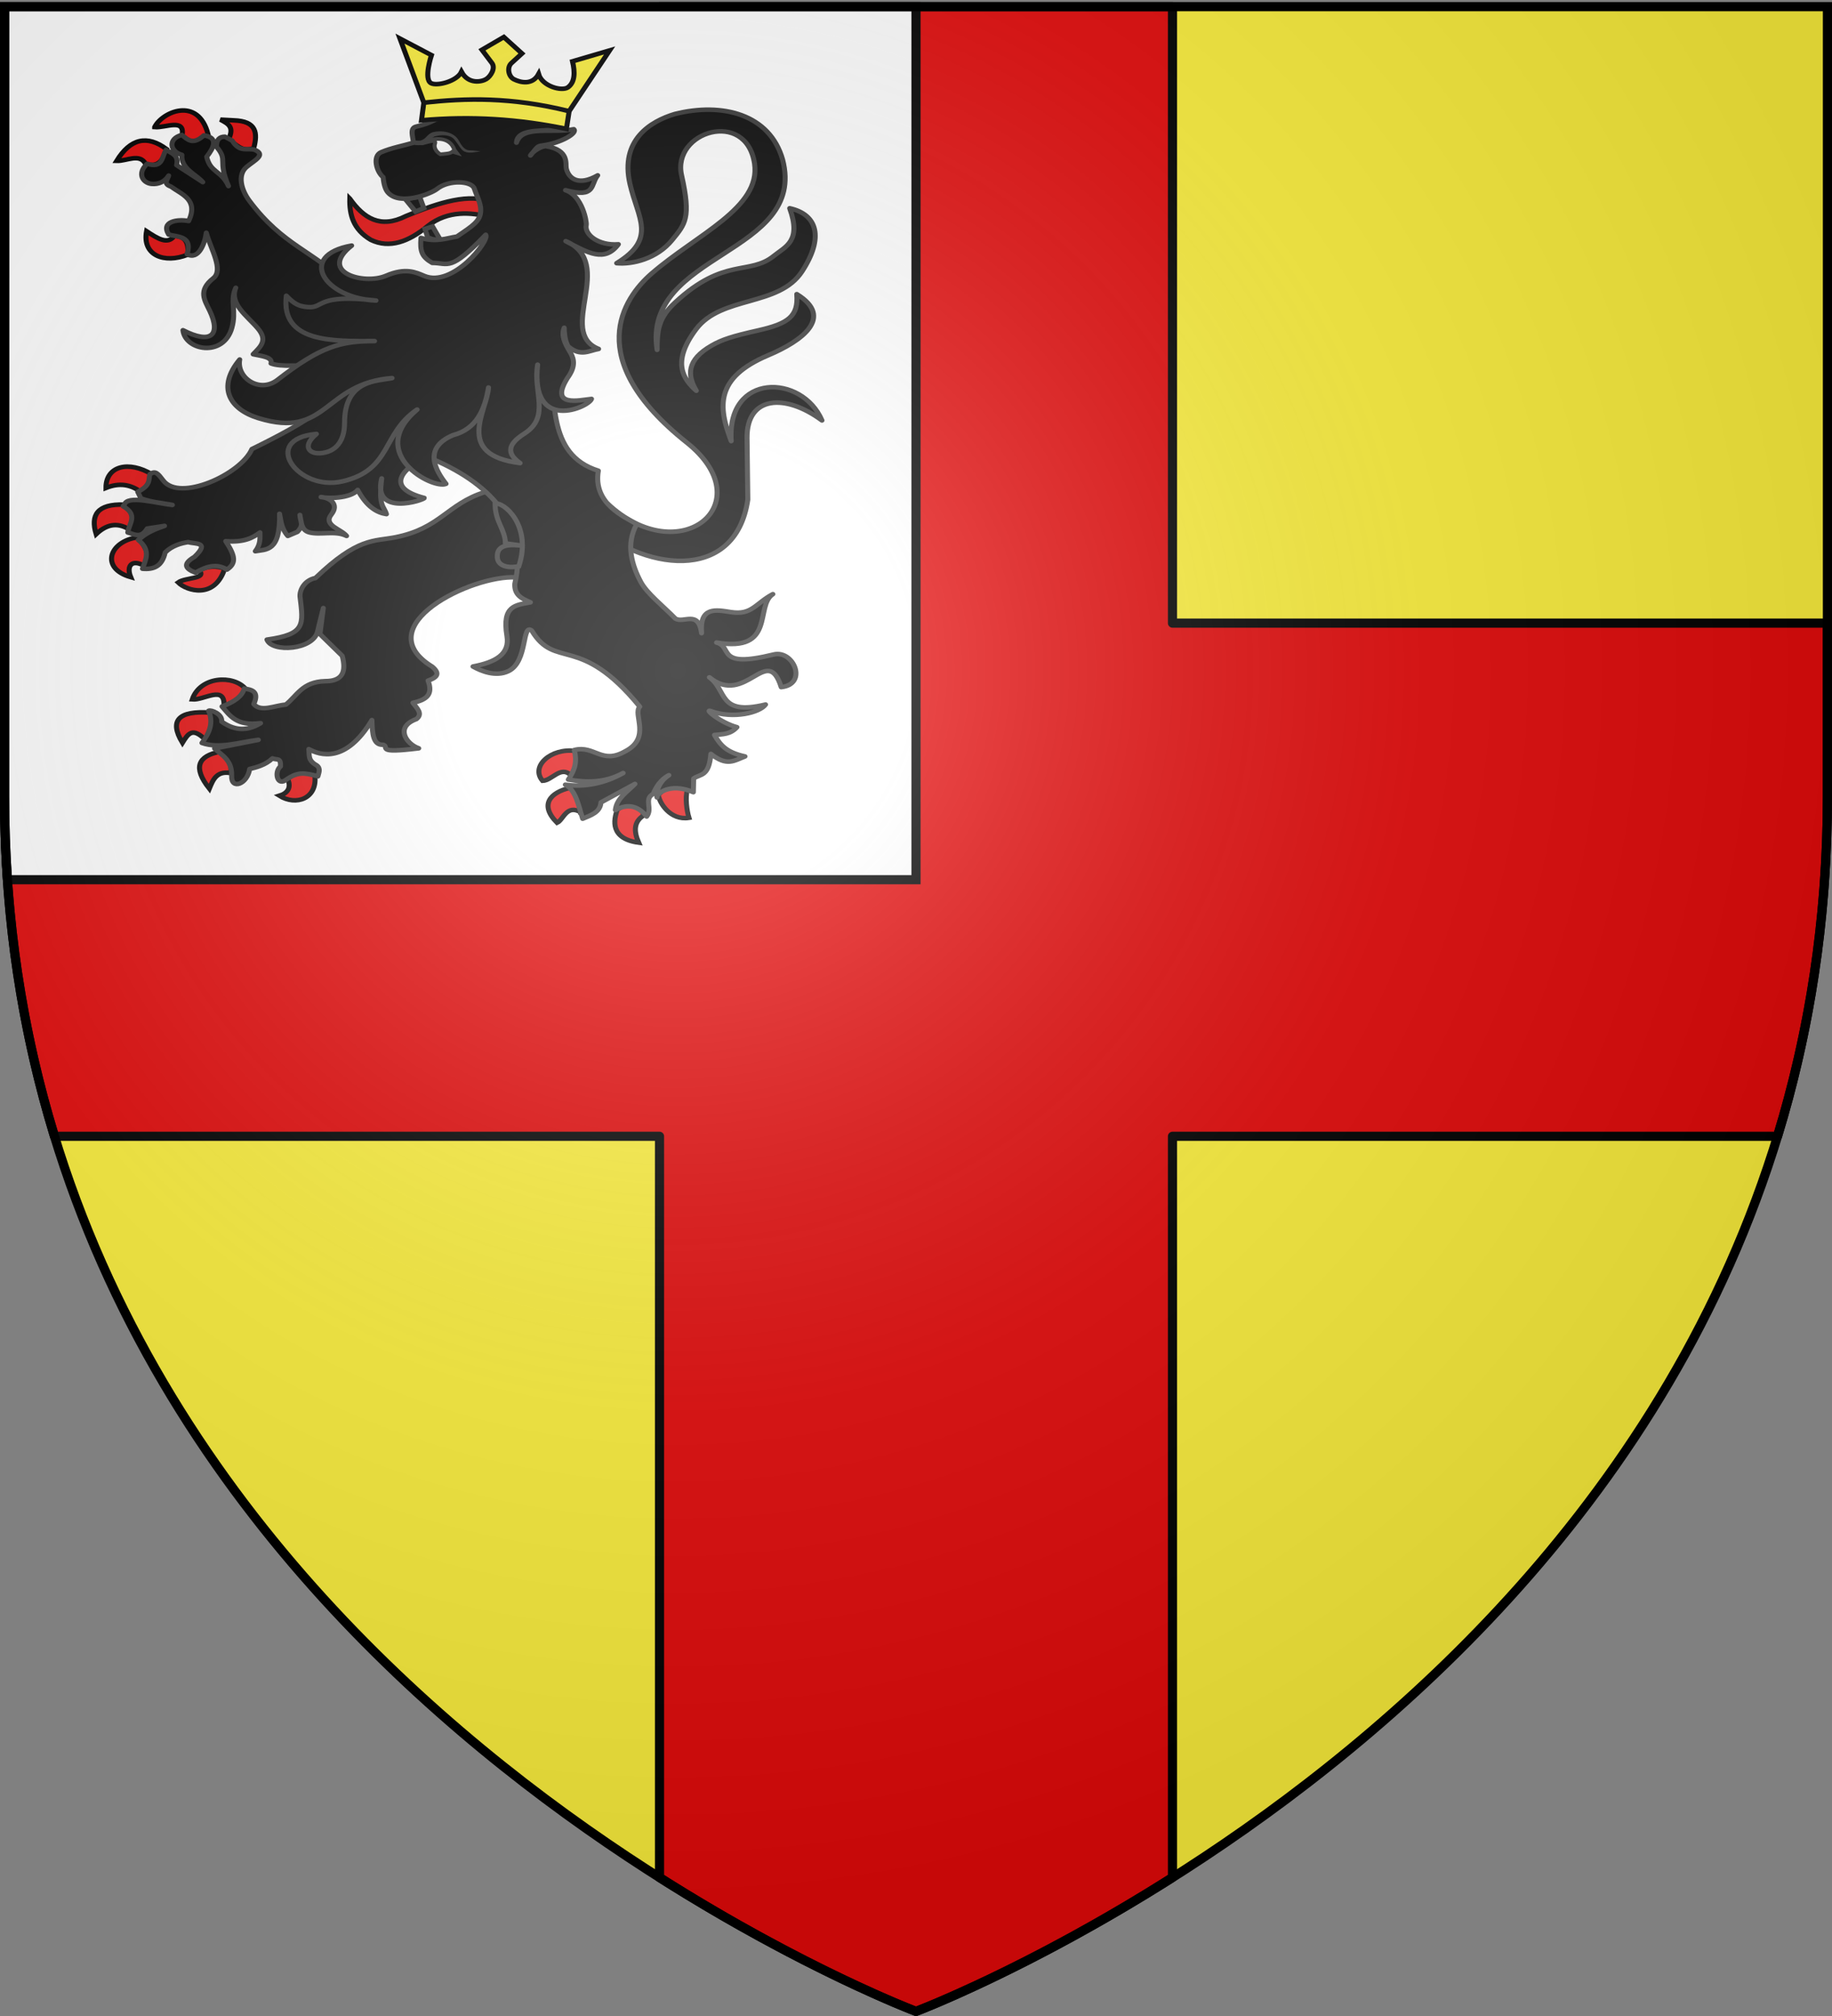 <svg xmlns="http://www.w3.org/2000/svg" xmlns:xlink="http://www.w3.org/1999/xlink" height="660" width="600" version="1.0"><rect width="100%" height="100%" fill="#808080" stroke="none"/><defs><g id="d"><path id="c" d="M0 0v1h.5L0 0z" transform="rotate(18 3.157 -.5)"/><use xlink:href="#c" transform="scale(-1 1)" width="810" height="540"/></g><g id="e"><use xlink:href="#d" transform="rotate(72)" width="810" height="540"/><use xlink:href="#d" transform="rotate(144)" width="810" height="540"/></g><g id="g"><path id="f" d="M0 0v1h.5L0 0z" transform="rotate(18 3.157 -.5)"/><use xlink:href="#f" transform="scale(-1 1)" width="810" height="540"/></g><g id="h"><use xlink:href="#g" transform="rotate(72)" width="810" height="540"/><use xlink:href="#g" transform="rotate(144)" width="810" height="540"/></g><radialGradient xlink:href="#a" id="i" gradientUnits="userSpaceOnUse" gradientTransform="matrix(1.353 0 0 1.349 -77.63 -85.747)" cx="221.445" cy="226.331" fx="221.445" fy="226.331" r="300"/><linearGradient id="a"><stop style="stop-color:white;stop-opacity:.314" offset="0"/><stop offset=".19" style="stop-color:white;stop-opacity:.251"/><stop style="stop-color:#6b6b6b;stop-opacity:.125" offset=".6"/><stop style="stop-color:black;stop-opacity:.125" offset="1"/></linearGradient><path id="b" d="M2.922 27.672c0-5.951 2.317-9.843 5.579-11.012 1.448-.519 3.307-.273 5.018 1.447 2.119 2.129 2.736 7.993-3.483 9.121.658-.956.619-3.081-.714-3.787-.99-.524-2.113-.253-2.676.123-.824.552-1.729 2.106-1.679 4.108H2.922z"/></defs><g style="display:inline"><path style="fill:#fcef3c;fill-opacity:1;fill-rule:evenodd;stroke:none;stroke-width:1px;stroke-linecap:butt;stroke-linejoin:miter;stroke-opacity:1" d="M300 658.5s298.5-112.32 298.5-397.772V2.176H1.5v258.552C1.5 546.18 300 658.5 300 658.5z"/><path style="opacity:1;fill:#e20909;fill-opacity:1;stroke:#000;stroke-width:3;stroke-linecap:round;stroke-linejoin:round;stroke-miterlimit:4;stroke-dasharray:none;stroke-opacity:1" d="M216 2.188 1.5 260.717c0 40.52 6.023 77.566 16.344 111.282H216v242.656c47.483 30.078 84 43.844 84 43.844s36.517-13.766 84-43.844V372h198.156c10.321-33.716 16.344-70.763 16.344-111.281V204H384V2.187H216z"/><path style="fill:#fff;fill-opacity:1;fill-rule:evenodd;stroke:#000;stroke-width:3;stroke-linecap:butt;stroke-linejoin:miter;stroke-opacity:1" d="M1.5 2.188v258.53c0 9.28.327 18.366.938 27.282H300V2.187H1.5z"/></g><g style="display:inline"><path d="M234.74 774.632c43.396 44.787 92.978.12 47.415-39.724-62.468-54.628-37.792-94.54-20.929-110.615 27.094-25.827 65.306-43.172 61.315-72.08-4.962-35.947-49.292-20.866-43.445 7.69 5.755 28.103 2.164 31.92-5.608 42.425-9.203 12.441-23.796 16.102-33.04 15.158 24.036-16.16 12.68-29.174 7.935-51.802-6.061-28.907 12.269-41.15 26.759-45.896 28.069-7.72 56.459-.014 64.135 29.913 14.664 62.327-83.768 60.85-74.744 124.539.064-12.99.655-20.758 10.87-31.168 29.14-29.695 44.12-17.455 58.615-30.334 7.088-6.298 16.55-9.558 9.465-31.206 16.556 4.046 20.475 19.243 7.346 41.373-13.803 23.266-47.964 15.699-63.117 37.849-14.85 21.706-7.476 32.78.182 40.25-5.496-10.078-5.818-20.184 9.128-29.607 6.273-3.955 12.12-6.028 27.833-9.931 17.703-4.399 23.953-9.233 22.838-23.7 22.6 15.286 2.748 30.86-16.967 40.002-31.84 14.763-29.853 33.763-22.06 56.207-2.789-45 42.115-44.128 54.04-13.534-21.85-17.787-44.928-16.17-44.616 11.563l.455 40.346c-7.54 56.029-64.031 45.799-94.013 14.827" style="fill:#000;fill-opacity:1;stroke:#313131;stroke-width:2.984;stroke-linejoin:round;stroke-miterlimit:4;stroke-dasharray:none;stroke-opacity:1" transform="matrix(.55 0 0 .5 69.717 -222.581)"/><path style="fill:#e20909;fill-opacity:1;stroke:#000;stroke-width:2.984;stroke-miterlimit:4;stroke-dasharray:none;stroke-opacity:1" d="M81.528 575.23c-.205 10.434 1.941 20.1 12.556 26.996 11.127 5.898 22.473 1.234 33.893-9.084 12.07-10.614 26.588-8.751 35.756-6.12 1.51-4.908-.343-6.902.068-10.189-13.704-5.415-33.658 2.99-48.848 9.811-15.208 8.449-25.176 1.37-33.425-11.414z" transform="matrix(.55 0 0 .5 69.717 -222.581)"/><g style="fill:#e20909"><path style="fill:#e20909;fill-opacity:1;stroke:#000;stroke-width:3;stroke-linejoin:miter;stroke-miterlimit:4;stroke-dasharray:none;stroke-opacity:1" d="M862.664 472.577c-7.188-9.211-27.082-8.293-31.832 7.086 6.816.68 19.456-9.608 19.006 3.82 8.305-.468 10.708-4.693 12.826-10.906z" transform="matrix(.547 0 0 .497 -391.5 -9.418)"/><path style="fill:#e20909;fill-opacity:1;stroke:#000;stroke-width:3;stroke-miterlimit:4;stroke-dasharray:none;stroke-opacity:1" d="M838.453 505.987c-7.478-8.031-10.06-3.885-13.504 2.243-8.187-14.961-2.04-21.175 16.37-19.903 2.197 4.713 1.025 12.246-2.866 17.66zM847.459 514.084c-13.091 2.806-16.482 10.313-6.395 24.351 2.187-5.864 4.356-11.75 12.534-10.302 1.483-4.79-.707-9.68-6.14-14.05zM887.874 531.88c2.56 5.972-.09 9.655-4.86 11.238 9.901 6.854 22.754 1.966 21.23-13.112-7.109-4.021-11.075-2.607-16.37 1.873z" transform="matrix(.547 0 0 .497 -391.5 -9.418)"/></g><path d="M161.854 767.39c-22.406 7.87-26.36 23.657-53.025 29.529-12.9 2.84-22.289-.19-47.724 26.697-6.407 1.382-9.456 7.672-9.222 12.094 2.032 18.593 3.396 24.697-19.688 28.253 2.812 8.578 27.76 7.071 30.228-5.67.386-1.992 3.347-15 3.347-15l-2.021 17.022 13.264 14.267c2.412 9.842.711 16.625-10.163 16.585-13.608.403-16.61 9.436-23.42 15.37-6.538.51-14.845 5.145-19.075-.342 3.508-8.494-1.432-9.48-5.67-10.174-1.263 5.148-6.17 8.867-13.257 11.73 4.837 6.01 8.51 12.995 22.978 10.922-8.896 5.995-16.43 4.213-23.175-1.009.641-5.019-6.493-7.979-7.757-7.081 3.057 7.902.416 14.646-3.977 21.034 10.55 4.048 22.279-.542 33.583-2.023l-26.07 5.663c4.477 4.602 10.387 7.457 10.163 17.798-.357 9.74 9.467 5.417 10.72-4.394 3.942-1.054 9.39-2.511 13.583-6.932 2.68 1.234 5.086-.748 4.787 5.259-3.7 3.236-2.171 12.56 2.733 9.2 7.475-5.902 11.246-5.173 19.55-2.728.428-2.158 1.94-5.076-.819-7.233-5.382-3.292-4.122-6.526-4.598-10.565 6.774 4.12 21.99 9.443 37.56-19.012.297 9.001.722 16.478 6.681 16.151 4.167 1.492-5.25 5.898 21.212 2.338-7.411-2.772-14.434-13.956-1.389-19.147 4.097-3.556.237-7.112-2.087-10.668 8.86-2.091 11.949-5.944 9.026-14.507 5.831-2.23 7.162-4.815 2.398-9.2-39.077-26.504 23.728-60.139 49.884-58.406l22.094-12.944-14.14-44.09-26.514 1.213z" style="fill:#000;fill-opacity:1;stroke:#313131;stroke-width:2.984;stroke-linejoin:round;stroke-miterlimit:4;stroke-dasharray:none;stroke-opacity:1" transform="matrix(.55 0 0 .5 69.717 -222.581)"/><g style="fill:#e20909"><path style="fill:#e20909;fill-opacity:1;stroke:#000;stroke-width:3;stroke-miterlimit:4;stroke-dasharray:none;stroke-opacity:1" d="M799.626 342.685c-5.852-4.625-12.566-5.83-20.464-2.342-.056-14.538 13.622-18.222 27.626-8.897-1.412 4.639-3.066 9.057-7.162 11.239zM773.28 370.783c-3.419-12.474.547-20.053 16.881-19.435 2.937 3.872 7.292 6.562 3.07 16.391-7.79-5.24-14.203-2.924-19.952 3.044zM798.09 372.89c4.946 6.322 8.193 12.644 4.35 18.967-8.001-5.031-11.16.056-8.442 7.258-18.46-5.81-12.894-23.612 4.093-26.225zM834.925 394.666c5.494-3.163 10.533-2.989 15.347-1.17-5.978 20.376-22.706 14.734-27.881 9.132 4.344-3.472 17.501-2.217 12.534-7.962z" transform="matrix(.547 0 0 .497 -391.5 -9.418)"/></g><g style="fill:#e20909"><path style="fill:#e20909;fill-opacity:1;stroke:#000;stroke-width:3;stroke-miterlimit:4;stroke-dasharray:none;stroke-opacity:1" d="M828.018 186.74c-13.82 6.043-27.245.561-24.555-15.454 6.568 4.735 12.686 9.137 16.626 3.044 5.688.234 9.047 3.454 7.93 12.41zM802.95 127.031c-3.537-7.426-11.437-1.875-17.393-2.107 8.263-14.803 18.254-17.275 29.928-7.727-2.034 6.026-3.863 12.314-12.534 9.834zM808.322 102.68c6.403.636 18.51-6.186 16.371 5.62 4.844 5.575 10.078 4.72 15.603-.937-6.06-25.406-27.664-14.525-31.974-4.683zM852.574 110.64c3.55-8.067-.098-10.077-4.86-12.877l7.93.468c13.867.447 14.36 8.545 12.022 18.264-7.023 3.063-10.621-2.492-15.092-5.854z" transform="matrix(.547 0 0 .497 -391.5 -9.418)"/></g><g style="fill:#e20909"><path style="fill:#e20909;fill-opacity:1;stroke:#000;stroke-width:3;stroke-miterlimit:4;stroke-dasharray:none;stroke-opacity:1" d="M1060.277 513.615c3.647 6.117 1 11.122-2.813 15.923-6.094-6.431-11.19 3.576-16.883 3.746-7.364-9.437 4.845-21.822 19.696-19.669zM1063.602 554.123c.898-4.801 1.243-9.466-6.906-16.156-11.329 3.055-18.268 10.955-7.418 22.947 3.764-1.828 5.655-12.549 14.324-6.79zM1085.345 552.25c7.949-6.469 14.594-1.902 15.859 3.747-5.95 4.148-6.17 10.254-3.07 18.03-17.188-2.611-15.061-14.877-12.79-21.777zM1127.295 539.138c-1.437 5.246-.349 13.895.941 18.517-11.056 1.957-17.877-9.844-18.335-15.24 4.608-5.116 8.694-6.899 17.394-3.277z" transform="matrix(.547 0 0 .497 -391.5 -9.418)"/></g><path d="M-18.47 533.535c-8.386 2.38-7.332 10.79.043 13.041-.854 8.982 8.765 12.999 12.437 17.836l-15.61-11.14c1.492-6.61-3.027-7.726-6.26-10.01-2.552 4.39-1.813 12.43-11.243 9.125-6.283 6.35-2.594 12.552 2.473 13.157 4.387.524 8.13-1.54 10.316-5.411-.556 2.51-3.534 5.335 1.275 7.144 6.695 5.367 16.563 8.562 10.626 22.601-6.273-1.34-16.766.054-11.9 8.842 4.897 1.635 14.525.643 10.934 12.875 6.892 4.188 10.645-7.17 11.451-14.051 2.703 10.79 10.495 24.312 4.197 29.79-9.36 8.142-5.12 14.465-2.202 21.186 6.948 16 .859 22.29-15.875 12.863 1.306 13.342 24.07 18.004 29.114-1.52 2.868-11.102-1.28-17.854 2.342-26.256-3.92 10.536 6.676 18.202 13.166 26.62 6.04 7.837 1.6 11.852-2.821 16.872 5.196 1.244 11.774 1.864 10.626 6.012 5.838 2.583 18.124.721 24.029 1.678l4.687 29.172c-9.267 7.96-24.71 16.974-40.085 25.245-6.577 16.525-42.943 34.726-52.804 20.597-3.124-4.477-4.617-6.862-8.003-4.043-.756 3.647.623 7.095-7.187 11.46l1.893 4.279c6.94 2.695 12.538 2.937 18.74 4.28-9.047-.981-27.241-6.83-28.602-.016l-.763.865c9.24 5.72 3.45 11.468 2.82 17.189 3.854 1.04 7.7 4.295 11.553-2.582l10.317-1.733c-9.811 3.578-12.228 6.314-15.649 9.16 7.682 6.815 4.444 12.806 2.512 18.888 6.766.644 11.666-1.554 13.518-10.657 4.062-4.455 9.62-6.104 13.683-6.78 4.211 1.413 13.27-.33 3.748 9.69-7.414 4.741-5.238 7.866.618 10.329 6.25-3.994 12.49-6.34 18.74-2.016 5.528-4.07 5.197-8.644-.744-18.605 10.992.873 15.928-2.098 20.41-5.694-.009 3.887.434 7.652-2.782 12.273 6.239-1.313 15.04.643 14.422-24.504.959 4.832 1.022 9.663 4.936 14.495l5.699-2.651c4.153-4.862 1.78-6.21 1.487-11.073.908 4.512.679 9.98 5.642 11.402 6.69 1.917 15.415-1.436 22.178 2.322-3.18-4.479-14.226-6.913-9.08-14.053 4.826-6.695-.867-10.977-6.137-11.423 3.625 1.072 17.655 1.09 21.814-4.645 5.52 11.3 11.607 14.892 17.127 15.831-1.551-5.588-4.865-4.827-2.82-23.36-5.713 25.529 25.641 13.975 25.345 12.785-23.33-6.599-13.754-19.085 1.623-26.987 37.65 16.608 60.69 44.068 52.278 83.224-.346 7.55 4.484 9.808 9.311 12.096-8.597 1.881-17.062 1.779-13.987 22.07 1.808 11.93-6.889 17.175-20.207 19.949 4.637 2.887 13.546 7.09 21.184 2.974 11.572-6.236 7.832-31.494 13.783-26.495 14.256 26.042 28.466 1.618 64.342 49.836-4.345 5.005 7.065 20.288-8.665 29.215-14.11 8.877-18.224-4.167-30.33-.85 1.609 7.363.715 12.524-3.555 19.348 10.889 2.047 21.76 2.236 32.649-4.28-10.694 6.636-22.81 9.464-34.426 7.64 6.468 3.643 8.053 14.755 10.316 22.282 4.984-2.32 10.46-4.198 10.896-10.681l20.246-12.096c-4.596 5.232-10.874 9.364-11.669 17.083 8.09-4.747 13.956-2.161 18.663 4.244 3.757-5.351-1.943-11.366 3.903-14.805 1.413-4.219 4.518-9.545 9.31-12.217-5.505 3.796-7.817 10.407-7.083 14.534-.636-1.992 7.4-10.127 21.662-3.436l.181-8.976c3.927-3.118 9.12-.897 10.24-16.093 9.721 8.47 13.842 4.367 20.323 1.663-11.342-2.69-14.786-7.653-18.193-14.042 5.037-.54 9.507-.366 13.398-5.105-9.774-2.86-19.739-12.223-15.644-10.563 13.449 5.451 29.312 1.022 32.687-4.28-28.67 7.606-22.738-9.588-33.46-17.79 21.678 19.373 34.46-22.653 42.772 6.401 16.02-1.855 7.467-24.598-4.52-21.363-34.872 9.41-23.933-5.072-33.982-7.817 35.45 6.642 22.666-24.022 33.538-31.703-10.414 6.07-12.456 13.963-25.058 11.755-8.538-1.425-18.742-4.025-17.387 13.794-1.855-15.4-10.602-6.265-15.57-9.514-7.58-8.48-17.04-16.578-20.696-24.17-5.049-10.482-9.169-24.339-2.344-37.71-7.202-4.649-26.265-13.465-22.863-34.961-31.282-10.706-25.199-48.182-29.038-79.015L80.095 631.472c-20.367-22.265-38.285-25.264-58.458-55-4.616-6.803-7.252-16.734-1.54-22.023 4.698-4.35 11.793-7.85 4.862-11.187-4.482-1.478-8.964 2.078-13.446-6.013l-4.366-2.582c-3.267-.005-5.088 2.008-5.023 6.579 7.195 9.208.476 8.636 7.187 25.748-4.255-10.259-10.87-8.697-12.997-19.17 4.199-5.909 7.32-12.587-1.686-14.006-6.637 6.636-9.675 2.643-13.098-.283z" style="fill:#000;fill-opacity:1;stroke:#313131;stroke-width:2.984;stroke-linejoin:round;stroke-miterlimit:4;stroke-dasharray:none;stroke-opacity:1" transform="matrix(.55 0 0 .5 69.717 -222.581)"/><path d="M168.04 775.02c.15 12.266 5.895 16.269 6.187 25.944l11.208 1.673c-9.201-1.433-15.997-.686-16.069 6.417-.35 6.715 6.19 8.366 12.815 6.876 8.085-26.68-9.127-42.476-14.14-40.91z" style="fill:#000;fill-opacity:1;stroke:#313131;stroke-width:2.984;stroke-miterlimit:4;stroke-dasharray:none;stroke-opacity:1" transform="matrix(.55 0 0 .5 69.717 -222.581)"/><path d="M271.662 861.84c6.143 2.491 15.44.784 15.687 11.124-5.674 8.497-1.171 9.541-1.547 14.158" style="opacity:.98;fill:none;fill-opacity:1;stroke:#000;stroke-width:2.984;stroke-miterlimit:4;stroke-dasharray:none;stroke-opacity:1" transform="matrix(.55 0 0 .5 69.717 -222.581)"/><path style="fill:#000;fill-opacity:1;stroke:#313131;stroke-width:2.984;stroke-miterlimit:4;stroke-dasharray:none;stroke-opacity:1" d="m135.513 602.295-4.672-8.817-4.55 1.573 1.645 5.62c4.258 1.84 3.973 1.092 7.577 1.624zM114.574 575.525l8.558-1.558 2.516 7.482-4.954 2.272-6.12-8.196z" transform="matrix(.55 0 0 .5 69.717 -222.581)"/><path d="M155.648 568.58c-1.527-5-15.182-5.86-22.196.334-3.521 3.11-22.2 11.315-29.272 2.182-1.48-1.911-2.406-5.265-2.792-9.94-3.998-3.533-6.483-13.868-1.148-16.34 6.327-2.933 12.76-4.123 19.14-6.184-.052-3.536-2.484-9.52 1.666-10.564 10.485-2.637 11.847-5.603 19.443-8.76 3.6-1.496 12.499-3.156 22.089-2.089 12.874 2.415 38.409 4.147 43.953 11.798-6.086 3.105-25.2-1.132-25.762 9.558 3.5-11.748 21.2-5.901 34.137-8.8 2.585 2.373-7.58 9.154-18.894 10.687-3.061.415-2.838 1.18-6.915 6.48 1.825-3.293 7.193-6.437 9.478-6.027 13.814 2.48 11.3 11.793 11.868 14.503 1.41 6.718 7.309 11.734 18.723 4.554-4.474 6.073-.903 15.173-19.19 9.704 10.026 3.583 12.75 20.85 12.361 22.815-1.217 6.148 7.235 13.678 19.14 12.625-8.15 12.014-17.829 5.822-31.339-2.06 30.31 14.43-5.848 59.546 19.568 70.584-5.771 1.103-10.509 5.128-17.752-1.316-1.312-1.167-2.705-6.218-2.744-12.525-2.438 6.09 2.289 13.541 3.817 16.503 2.193 4.25 2.946 9.122-1.897 16.404-11.074 19.522 7.422 14.396 14.354 13.655-1.474 5.396-36.584 22.526-32.087-22.415-2.935 17.69 7.877 33.94-7.875 45.088-12.024 8.282-8.956 14.423-2.572 19.335-39.7-5.404-19.384-34.752-18.819-49.48-2.136 14.086-6.913 27.121-21.11 31.176-18.556 8.607-9.972 23.721-4.176 31.877-7.616 3.907-48.235-19.722-17.214-48.624-21.176 15.897-14.962 39.4-44.379 46.996-26.806 6.923-49.286-27.738-15.572-31.022-8.241 7.504-4.931 12.995 1.97 12.625 9.326-.5 14.788-7.767 14.765-19.79-.055-28.75 19.74-27.317 28.298-29.421-40.795 3.513-38.277 40.243-79.594 26.224-17.42-5.911-24.74-20.394-11.137-38.367-2.04 11.916 11.863 22.446 22.612 13.255 25.42-21.732 37.587-25.416 57.705-25.331-25.194.106-55.946.95-52.56-29.662 4.546 5.144 7.204 6.99 13.114 7.417 9.452.68 4.905-8.85 40.29-4.293-31.25-1.564-47.011-29.63-14.495-35.989-20.421 17.633 7.572 25.856 20.389 19.79 11.832-5.6 17.829-2.247 22.855.077 16.837 7.783 39.041-22.959 36.596-26.938-21.518 24.534-21.955 18.405-31.84 18.414-6.321-4.012-7.335-7.604-6.744-16.32 9.309 2.905 15.061.156 21.454-.943 5.913-4.603 12.517-8.596 13.773-14.101 1.4-6.137-1.557-11.055-3.483-17.36z" style="fill:#000;fill-opacity:1;stroke:#313131;stroke-width:2.984;stroke-linejoin:round;stroke-miterlimit:4;stroke-dasharray:none;stroke-opacity:1" transform="matrix(.55 0 0 .5 69.717 -222.581)"/><path style="fill:#fff;stroke:#313131;stroke-width:2.387" d="M124.073 539.08c7.052-4.121 17.025-4.916 19.783 4.31l1.36 1.93-2.547-.853c-1.385 1.213-3.363 1.25-5.144 1.503l-2.077.217c-2.67-1.73-3.974-4.662-3.213-6.89 1.317-3.856-6.114-.28-8.162-.218z" transform="matrix(.55 0 0 .5 69.717 -222.581)"/><path d="m212.157 517.964 24.09-39.777-22.093 7.132c1.55 7.174 1.5 13.617-2.662 16.996-3.51 2.85-15.359-.56-17.528-8.641-3.686 7.354-10.684 5.612-14.708 3.392-3.235-1.786-4.275-7.755-1.501-10.538l6.316-6.335-10.81-10.77-13.049 8.357 5.931 8.633c2.326 3.386-.712 8.704-3.293 10.493-2.692 1.864-10.63 3.717-14.808-4.727-2.74 6.266-14.564 9.54-18.118 7.452-4.521-2.655.238-18.354.238-18.354l-18.761-10.85 14.218 41.96" style="fill:#fcef3c;fill-opacity:1;stroke:#000;stroke-width:2.984" transform="matrix(.55 0 0 .5 69.717 -222.581)"/><path style="fill:#fcef3c;fill-opacity:1;stroke:#000;stroke-width:2.984;stroke-miterlimit:4;stroke-dasharray:none;stroke-opacity:1" d="m125.62 512.387-1.393 11.547c29.355-2.951 58.096-.853 86.305 5.629l1.625-11.599c-34.718-9.44-61.476-8.588-86.538-5.577z" transform="matrix(.55 0 0 .5 69.717 -222.581)"/><path d="M130.871 531.75c-3.371 1.278-3.877 4.647-7.397 5.47-1.516.165-2.89-.125-2.89-.125l-.59 2.922s1.743.378 3.791.155c4.147.04 5.088-4.007 8.174-5.656 3.845-1.152 8.614-1.448 11.562 1.616 2.952 3.93 4.243 7.24 6.268 8.262 2.953 1.491 6.382.226 9.573-.1l-3.16-.454c-3.474-.815-5.712 1.681-9.677-6.473-3.01-6.192-10.658-7.005-15.654-5.617z" style="fill:#313131;fill-opacity:1;stroke:none;stroke-width:3;stroke-linecap:round;stroke-linejoin:round;stroke-miterlimit:4;stroke-dasharray:none;stroke-opacity:1" transform="matrix(.55 0 0 .5 69.717 -222.581)"/></g><path d="M300 658.5s298.5-112.32 298.5-397.772V2.176H1.5v258.552C1.5 546.18 300 658.5 300 658.5z" style="opacity:1;fill:url(#i);fill-opacity:1;fill-rule:evenodd;stroke:none;stroke-width:1px;stroke-linecap:butt;stroke-linejoin:miter;stroke-opacity:1"/><path d="M300 658.5S1.5 546.18 1.5 260.728V2.176h597v258.552C598.5 546.18 300 658.5 300 658.5z" style="opacity:1;fill:none;fill-opacity:1;fill-rule:evenodd;stroke:#000;stroke-width:3;stroke-linecap:butt;stroke-linejoin:miter;stroke-miterlimit:4;stroke-dasharray:none;stroke-opacity:1"/></svg>